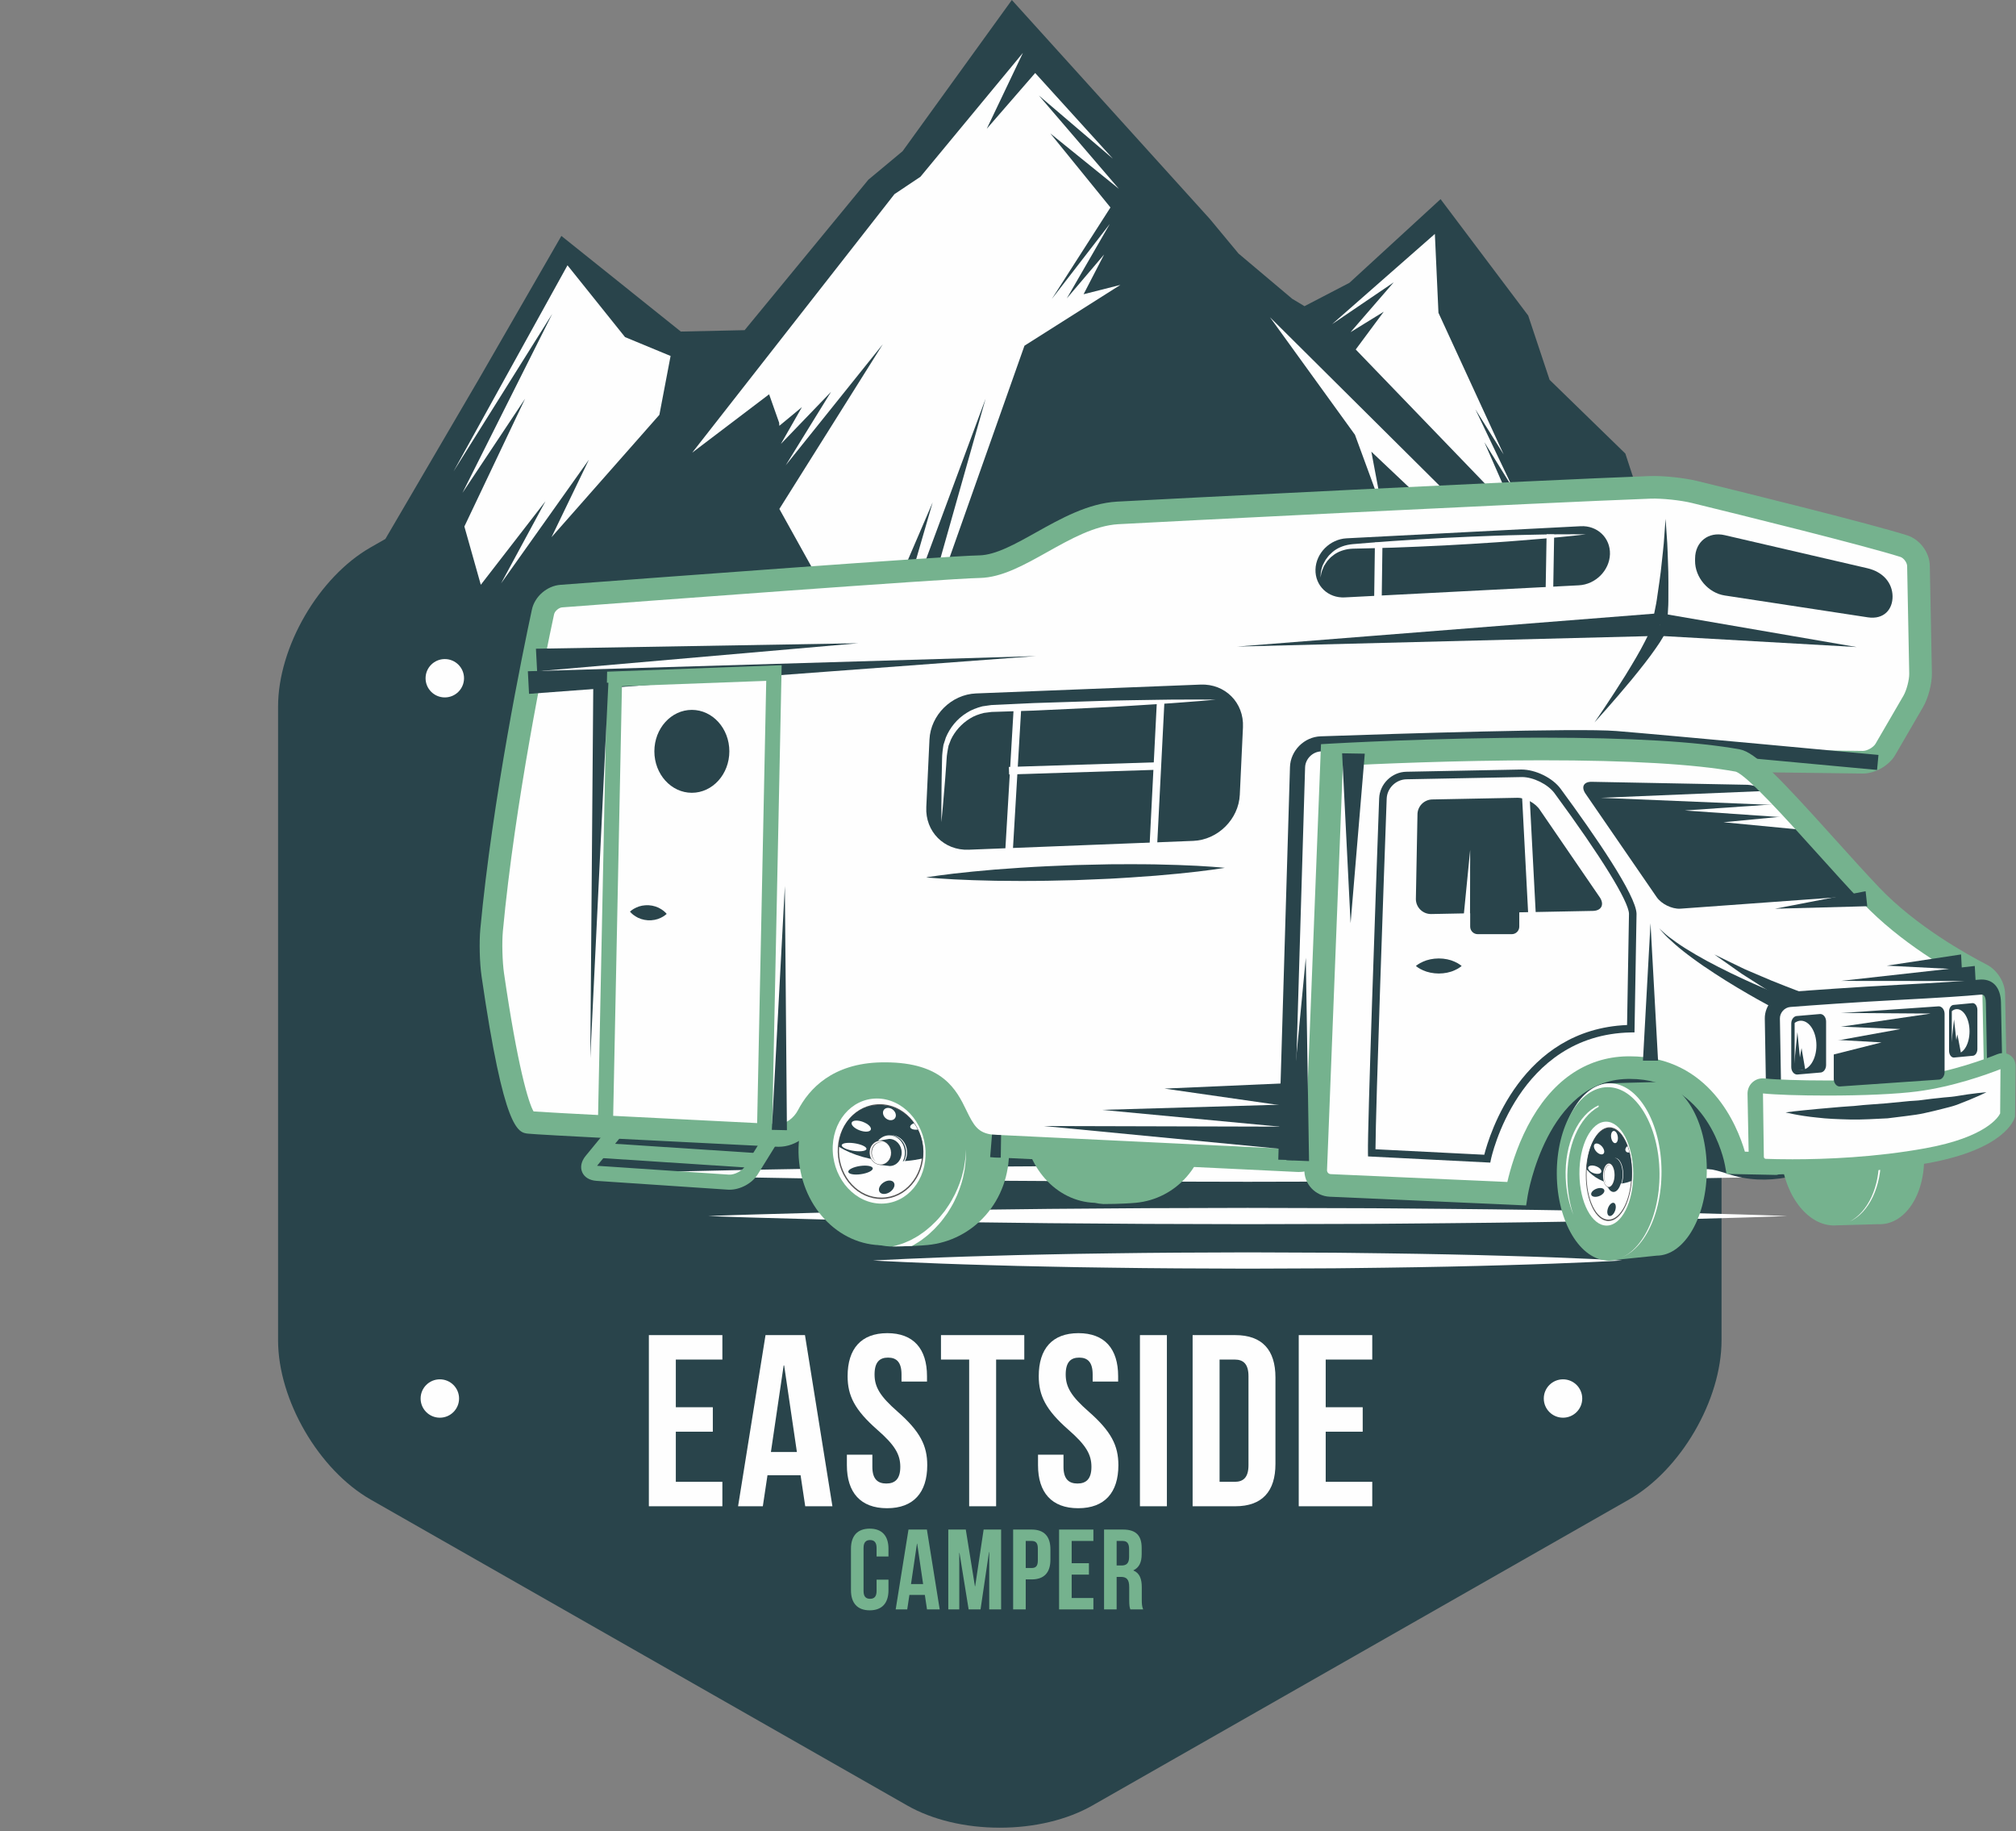 <svg width="435" height="395" viewBox="0 0 435 395" fill="none" xmlns="http://www.w3.org/2000/svg">
<rect x="0" y="0" width="435" height="395" fill="#808080" stroke="none"/>
<g clip-path="url(#clip0_261_2308)">
<path fill-rule="evenodd" clip-rule="evenodd" d="M359.388 124.396L350.71 97.844L334.364 81.937L329.745 68.07L310.838 42.958L291.174 61.006L281.475 66.049L278.843 64.471L267.249 54.701L261.061 47.245L218.331 0L194.75 32.623L187.374 38.762L160.669 71.222L146.902 71.523L121.131 50.891L103.236 81.937L83.153 116.264L80.001 118.062C68.787 124.453 60 139.555 60 152.441V289.113C60 301.998 68.784 317.102 80.001 323.498L195.769 389.484C201.179 392.568 208.27 394.266 215.734 394.267H215.737C223.195 394.267 230.283 392.569 235.694 389.486L351.46 323.498C362.676 317.101 371.463 301.997 371.463 289.113V152.441C371.463 142.807 366.553 131.941 359.388 124.396Z" fill="#29444B"/>
<path fill-rule="evenodd" clip-rule="evenodd" d="M310.96 109.729L336.351 130.337L274.023 68.43L292.363 93.786L298.213 109.714L295.901 97.437L324.452 124.424L310.96 109.729Z" fill="#FEFEFE"/>
<path fill-rule="evenodd" clip-rule="evenodd" d="M300.724 60.908L291.419 71.654L298.579 67.24L292.53 75.392L327.366 111.53L320.283 95.38L326.542 105.477L318.347 88.296L324.449 98.034L310.381 67.478L309.607 50.461L287.43 69.931L300.724 60.908Z" fill="#FEFEFE"/>
<path fill-rule="evenodd" clip-rule="evenodd" d="M134.866 72.719L122.449 57.232L97.859 101.692L119.166 67.692L99.788 106.318L113.297 86.016L100.199 113.576L103.745 126.148L117.699 108.121L108.128 125.83L127.072 99.161L119.002 115.885L142.278 89.483L144.695 76.789L134.866 72.719Z" fill="#FEFEFE"/>
<path fill-rule="evenodd" clip-rule="evenodd" d="M238.243 54.898L230.188 64.376L239.468 48.304L226.948 64.504L239.606 44.754L226.629 28.776L241.421 40.731L224.162 20.605L240.132 34.231L223.366 15.749L212.916 27.781L220.724 11.4L198.6 38.141L193.007 41.874L149.359 97.649L165.955 85.056L168.114 91.173L168.162 91.854L173.039 87.819L168.491 95.77L179.317 84.525L169.531 100.383L190.483 74.263L168.166 109.789L183.739 137.805L190.307 125.006L186.461 142.704L186.472 142.722L201.24 108.377L190.054 146.944L212.663 86.016L195.243 147.586L221.053 74.577L241.748 61.46L233.808 63.471L238.243 54.898Z" fill="#FEFEFE"/>
<path fill-rule="evenodd" clip-rule="evenodd" d="M99.055 301.684C99.055 303.97 97.197 305.822 94.907 305.822C92.615 305.822 90.758 303.97 90.758 301.684C90.758 299.399 92.615 297.547 94.907 297.547C97.197 297.547 99.055 299.399 99.055 301.684Z" fill="#FEFEFE"/>
<path fill-rule="evenodd" clip-rule="evenodd" d="M341.406 301.684C341.406 303.97 339.548 305.822 337.258 305.822C334.967 305.822 333.109 303.97 333.109 301.684C333.109 299.399 334.967 297.547 337.258 297.547C339.548 297.547 341.406 299.399 341.406 301.684Z" fill="#FEFEFE"/>
<path fill-rule="evenodd" clip-rule="evenodd" d="M100.125 146.309C100.125 148.595 98.267 150.447 95.977 150.447C93.686 150.447 91.828 148.595 91.828 146.309C91.828 144.024 93.686 142.172 95.977 142.172C98.267 142.172 100.125 144.024 100.125 146.309Z" fill="#FEFEFE"/>
<path fill-rule="evenodd" clip-rule="evenodd" d="M341.406 146.309C341.406 148.595 339.548 150.447 337.258 150.447C334.967 150.447 333.109 148.595 333.109 146.309C333.109 144.024 334.967 142.172 337.258 142.172C339.548 142.172 341.406 144.024 341.406 146.309Z" fill="#FEFEFE"/>
<path fill-rule="evenodd" clip-rule="evenodd" d="M128.328 253.173C128.328 253.173 129.428 253.14 131.492 253.078C133.556 253.022 136.583 252.939 140.435 252.833C148.139 252.682 159.145 252.367 172.352 252.169C178.955 252.075 186.11 251.973 193.676 251.865C201.243 251.79 209.222 251.71 217.477 251.629C225.73 251.58 234.26 251.529 242.927 251.477C251.594 251.457 260.399 251.437 269.205 251.416C278.009 251.436 286.814 251.456 295.481 251.476C304.148 251.526 312.677 251.577 320.932 251.625C337.442 251.748 352.849 251.936 366.056 252.164C379.263 252.36 390.27 252.681 397.973 252.831C401.826 252.937 404.853 253.021 406.916 253.077C408.979 253.14 410.08 253.173 410.08 253.173C410.08 253.173 408.979 253.206 406.916 253.269C404.853 253.325 401.826 253.409 397.973 253.515C390.27 253.665 379.263 253.986 366.056 254.182C352.849 254.41 337.442 254.598 320.932 254.721C312.677 254.769 304.148 254.82 295.481 254.87C286.814 254.89 278.009 254.91 269.205 254.93C260.399 254.909 251.594 254.889 242.927 254.869C234.26 254.817 225.73 254.766 217.477 254.717C209.222 254.636 201.243 254.556 193.676 254.481C186.11 254.373 178.955 254.271 172.352 254.178C159.145 253.981 148.139 253.664 140.435 253.514C136.583 253.407 133.556 253.324 131.492 253.268C129.428 253.206 128.328 253.173 128.328 253.173Z" fill="#FEFEFE"/>
<path fill-rule="evenodd" clip-rule="evenodd" d="M152.805 262.321C152.805 262.321 153.714 262.289 155.42 262.226C157.125 262.173 159.626 262.055 162.809 261.982C169.175 261.83 178.268 261.515 189.18 261.317C194.637 261.223 200.548 261.121 206.801 261.013C213.052 260.938 219.646 260.86 226.465 260.778C233.286 260.729 240.335 260.677 247.497 260.625C254.658 260.605 261.933 260.586 269.207 260.564C276.484 260.584 283.758 260.604 290.92 260.624C298.083 260.624 305.131 260.729 311.95 260.773C325.592 260.896 338.323 261.085 349.236 261.312C360.149 261.508 369.242 261.829 375.608 261.979C378.791 262.054 381.292 262.171 382.997 262.226C384.702 262.289 385.612 262.321 385.612 262.321C385.612 262.321 384.702 262.354 382.997 262.418C381.292 262.471 378.791 262.589 375.608 262.664C369.242 262.815 360.149 263.135 349.236 263.331C338.323 263.558 325.592 263.747 311.95 263.87C305.131 263.914 298.083 264.019 290.92 264.019C283.758 264.039 276.484 264.058 269.207 264.078C261.933 264.058 254.658 264.037 247.497 264.017C240.335 263.966 233.286 263.914 226.465 263.865C219.646 263.784 213.052 263.705 206.801 263.629C200.548 263.522 194.637 263.42 189.18 263.326C178.268 263.129 169.175 262.813 162.809 262.663C159.626 262.587 157.125 262.47 155.42 262.416C153.714 262.354 152.805 262.321 152.805 262.321Z" fill="#FEFEFE"/>
<path fill-rule="evenodd" clip-rule="evenodd" d="M188.383 271.915C188.383 271.915 198.485 271.328 213.639 270.911C217.428 270.801 221.532 270.682 225.872 270.607C230.214 270.523 234.792 270.413 239.526 270.372C244.263 270.326 249.156 270.226 254.128 270.219C259.101 270.199 264.152 270.179 269.203 270.158C274.254 270.178 279.305 270.198 284.278 270.218C289.251 270.218 294.143 270.322 298.88 270.367C308.351 270.49 317.19 270.679 324.766 270.906C339.921 271.323 350.023 271.916 350.023 271.916C350.023 271.916 339.921 272.507 324.766 272.924C317.19 273.152 308.351 273.34 298.88 273.464C294.143 273.508 289.251 273.612 284.278 273.612C279.305 273.632 274.254 273.652 269.203 273.672C264.152 273.652 259.101 273.631 254.128 273.611C249.156 273.604 244.263 273.506 239.526 273.459C234.792 273.418 230.214 273.309 225.872 273.223C221.532 273.148 217.428 273.03 213.639 272.92C198.485 272.504 188.383 271.915 188.383 271.915Z" fill="#FEFEFE"/>
<path fill-rule="evenodd" clip-rule="evenodd" d="M329.282 260.027C331.219 260.129 354.849 247.105 372.646 253.173C390.443 259.242 406.958 241.964 406.958 241.964C406.958 241.964 347.656 222.193 346.266 222.498C344.876 222.805 323.188 249.807 323.188 249.807C323.188 249.807 326.304 259.873 329.282 260.027Z" fill="#29444B"/>
<path fill-rule="evenodd" clip-rule="evenodd" d="M368.283 252.069C368.353 262.409 363.518 270.824 357.481 270.864C357.253 270.864 347.35 271.94 347.125 271.914C341.405 271.352 346.489 262.166 346.42 252.223C346.349 242.407 340.911 234.556 346.518 233.722C346.816 233.681 356.915 233.428 357.217 233.426C363.259 233.385 368.209 241.733 368.283 252.069Z" fill="#75B28E"/>
<path fill-rule="evenodd" clip-rule="evenodd" d="M358.513 252.593C358.586 263.078 353.685 271.612 347.563 271.655C341.44 271.697 336.422 263.232 336.344 252.747C336.275 242.266 341.176 233.732 347.298 233.688C353.418 233.647 358.442 242.112 358.513 252.593Z" fill="#FEFEFE"/>
<path fill-rule="evenodd" clip-rule="evenodd" d="M358.081 253.14C358.155 263.465 353.25 271.871 347.129 271.913C341.008 271.959 335.988 263.621 335.915 253.295C335.842 242.966 340.744 234.563 346.868 234.52C352.989 234.477 358.008 242.815 358.081 253.14Z" fill="#75B28E"/>
<path fill-rule="evenodd" clip-rule="evenodd" d="M352.417 253.132C352.458 259.321 349.896 264.357 346.685 264.382C343.478 264.402 340.839 259.402 340.798 253.211C340.751 247.025 343.319 241.985 346.526 241.963C349.735 241.942 352.372 246.942 352.417 253.132Z" fill="#FEFEFE"/>
<path fill-rule="evenodd" clip-rule="evenodd" d="M352.158 253.179C352.123 258.762 349.858 263.338 347.107 263.393C344.352 263.453 342.15 258.973 342.188 253.389C342.223 247.806 344.485 243.236 347.239 243.176C349.99 243.12 352.192 247.6 352.158 253.179Z" fill="#575757"/>
<path fill-rule="evenodd" clip-rule="evenodd" d="M352.015 253.15C351.982 258.59 349.786 263.043 347.11 263.1C344.442 263.156 342.302 258.791 342.336 253.353C342.373 247.913 344.568 243.459 347.243 243.403C349.912 243.347 352.05 247.709 352.015 253.15Z" fill="#FEFEFE"/>
<path fill-rule="evenodd" clip-rule="evenodd" d="M344.959 238.744C344.943 238.643 344.928 238.54 344.913 238.445C340.535 240.46 337.545 246.676 337.84 254.104C337.954 256.973 338.543 259.679 339.484 262.05C338.76 259.86 338.308 257.436 338.207 254.888C337.911 247.376 340.739 241.046 344.959 238.744Z" fill="#FEFEFE"/>
<path fill-rule="evenodd" clip-rule="evenodd" d="M348.4 255.364C349.668 255.439 350.893 255.219 352.04 254.751C352.099 254.154 352.131 253.531 352.126 252.9C352.118 247.583 349.928 243.301 347.232 243.332C344.66 243.364 342.517 247.273 342.336 252.251C343.909 254.036 346.049 255.22 348.4 255.364Z" fill="#29444B"/>
<path fill-rule="evenodd" clip-rule="evenodd" d="M345.061 258.017C344.289 258.309 343.526 258.195 343.361 257.757C343.193 257.325 343.684 256.729 344.456 256.437C345.229 256.145 345.988 256.258 346.154 256.696C346.324 257.131 345.831 257.724 345.061 258.017Z" fill="#29444B"/>
<path fill-rule="evenodd" clip-rule="evenodd" d="M348.496 261.166C348.22 261.943 347.647 262.447 347.224 262.295C346.803 262.143 346.684 261.395 346.966 260.617C347.242 259.845 347.811 259.334 348.231 259.486C348.656 259.636 348.772 260.388 348.496 261.166Z" fill="#29444B"/>
<path fill-rule="evenodd" clip-rule="evenodd" d="M343.832 253.062C343.055 252.779 342.548 252.218 342.698 251.809C342.851 251.401 343.598 251.296 344.375 251.579C345.153 251.859 345.663 252.417 345.51 252.831C345.36 253.24 344.61 253.343 343.832 253.062Z" fill="#FEFEFE"/>
<path fill-rule="evenodd" clip-rule="evenodd" d="M344.423 248.391C343.909 247.812 343.766 247.102 344.108 246.804C344.449 246.503 345.141 246.726 345.653 247.306C346.167 247.886 346.308 248.6 345.966 248.894C345.627 249.196 344.935 248.97 344.423 248.391Z" fill="#FEFEFE"/>
<path fill-rule="evenodd" clip-rule="evenodd" d="M347.642 245.379C347.537 244.656 347.774 244.023 348.172 243.967C348.567 243.911 348.974 244.45 349.079 245.177C349.184 245.899 348.949 246.534 348.548 246.59C348.155 246.652 347.748 246.107 347.642 245.379Z" fill="#FEFEFE"/>
<path fill-rule="evenodd" clip-rule="evenodd" d="M351.597 248.598C351.473 248.12 351.33 247.664 351.173 247.232C350.746 247.523 350.586 248.024 350.816 248.353C350.971 248.585 351.28 248.667 351.597 248.598Z" fill="#FEFEFE"/>
<path fill-rule="evenodd" clip-rule="evenodd" d="M350.246 253.366C350.256 251.375 349.479 249.786 348.502 249.805C348.476 249.805 348.446 249.812 348.422 249.818C349.381 249.84 350.138 251.412 350.127 253.372C350.114 255.3 349.354 256.889 348.414 256.995C348.429 256.993 348.44 256.999 348.456 257.002C349.43 256.979 350.233 255.351 350.246 253.366Z" fill="#FEFEFE"/>
<path fill-rule="evenodd" clip-rule="evenodd" d="M349.996 253.433C349.982 255.449 349.169 257.104 348.179 257.124C347.184 257.145 346.397 255.527 346.406 253.507C346.417 251.49 347.235 249.841 348.223 249.819C349.218 249.8 350.009 251.417 349.996 253.433Z" fill="#29444B"/>
<path fill-rule="evenodd" clip-rule="evenodd" d="M349.622 253.444C349.614 255.04 348.968 256.348 348.185 256.367C348.15 256.368 346.943 256.09 346.911 256.088C346.911 256.088 346.769 255.034 346.782 253.501C346.79 251.966 347.015 250.959 347.015 250.959C347.044 250.955 348.193 250.58 348.223 250.58C349.005 250.567 349.635 251.846 349.622 253.444Z" fill="#29444B"/>
<path fill-rule="evenodd" clip-rule="evenodd" d="M348.415 253.494C348.41 254.931 347.831 256.105 347.126 256.12C346.421 256.134 345.857 254.985 345.867 253.551C345.88 252.118 346.457 250.944 347.16 250.93C347.861 250.916 348.429 252.067 348.415 253.494Z" fill="#575757"/>
<path fill-rule="evenodd" clip-rule="evenodd" d="M348.373 253.495C348.365 254.888 347.802 256.032 347.121 256.043C346.438 256.057 345.89 254.938 345.899 253.549C345.908 252.158 346.472 251.016 347.153 251.002C347.835 250.987 348.381 252.105 348.373 253.495Z" fill="#FEFEFE"/>
<path fill-rule="evenodd" clip-rule="evenodd" d="M346.154 253.581C346.164 252.321 346.67 251.288 347.294 251.277C347.348 251.277 347.402 251.285 347.458 251.299C347.376 251.264 347.296 251.246 347.21 251.246C346.602 251.261 346.102 252.275 346.094 253.515C346.087 254.311 346.288 255.004 346.591 255.394C346.322 254.983 346.151 254.328 346.154 253.581Z" fill="#575757"/>
<path fill-rule="evenodd" clip-rule="evenodd" d="M415.164 249.278C414.911 240.789 410.03 233.653 404.263 233.339C403.972 233.325 394.326 232.949 394.044 232.965C392.977 233.04 392.339 233.365 391.997 233.907C387.355 235.232 384.043 241.136 384.26 248.417C384.516 256.895 389.461 264.026 395.31 264.344C395.316 264.349 395.339 264.344 395.367 264.349C395.688 264.363 395.997 264.356 396.307 264.33C398.784 264.27 405.005 264.068 405.186 264.079C410.95 264.393 415.422 257.766 415.164 249.278Z" fill="#75B28E"/>
<path fill-rule="evenodd" clip-rule="evenodd" d="M405.842 249.145C405.582 240.536 400.636 233.3 394.789 232.984C391.759 232.816 389.079 234.543 387.242 237.443C389.059 234.946 391.574 233.487 394.392 233.64C400.235 233.957 405.183 241.089 405.437 249.569C405.63 256.047 403.028 261.439 399.179 263.477C403.254 261.584 406.049 255.955 405.842 249.145Z" fill="#FEFEFE"/>
<path fill-rule="evenodd" clip-rule="evenodd" d="M244.377 224.1C244.214 224.103 244.059 224.129 243.9 224.134C243.576 224.121 243.253 224.092 242.925 224.1C241.839 224.121 240.781 224.268 239.76 224.524C238.63 224.257 237.455 224.113 236.252 224.134C227.577 224.303 220.694 232.357 220.887 242.124C221.071 251.619 227.879 259.214 236.232 259.473C236.81 259.599 237.413 259.695 238.068 259.731C238.209 259.738 242.168 259.731 245.065 259.465C253.707 258.67 260.623 251.245 260.433 241.482C260.243 231.713 253.056 223.93 244.377 224.1Z" fill="#75B28E"/>
<path fill-rule="evenodd" clip-rule="evenodd" d="M208.4 247.959C208.619 259.177 200.714 268.427 190.745 268.619C180.776 268.812 172.522 259.874 172.301 248.658C172.085 237.437 179.99 228.187 189.957 227.995C199.924 227.802 208.182 236.739 208.4 247.959Z" fill="#75B28E"/>
<path fill-rule="evenodd" clip-rule="evenodd" d="M199.286 227.954C199.099 227.959 198.92 227.986 198.735 227.995C198.365 227.979 197.996 227.946 197.619 227.954C187.651 228.149 179.747 237.397 179.965 248.617C180.176 259.393 182.603 268.386 192.037 268.884C192.198 268.89 196.747 268.884 200.075 268.579C210.002 267.664 217.947 259.137 217.726 247.92C217.512 236.701 209.252 227.761 199.286 227.954Z" fill="#75B28E"/>
<path fill-rule="evenodd" clip-rule="evenodd" d="M208.159 250.873C208.063 251.466 207.986 252.138 207.776 252.853C207.458 254.297 206.862 255.929 206.068 257.586C205.646 258.403 205.195 259.244 204.663 260.043L203.842 261.244L202.919 262.38C202.306 263.135 201.602 263.817 200.904 264.469C200.192 265.105 199.466 265.702 198.704 266.199C197.985 266.749 197.183 267.115 196.469 267.528C195.706 267.835 195.021 268.219 194.324 268.39C193.643 268.611 193.023 268.806 192.446 268.881C192.439 268.881 192.438 268.883 192.43 268.883C193.168 268.881 194.875 268.863 196.75 268.785C196.852 268.734 196.949 268.68 197.054 268.632C197.795 268.154 198.624 267.718 199.359 267.099C200.134 266.534 200.861 265.869 201.572 265.167C202.268 264.451 202.957 263.703 203.556 262.887L204.446 261.666C204.71 261.241 204.969 260.813 205.228 260.39C205.735 259.541 206.153 258.658 206.536 257.8C207.257 256.063 207.779 254.384 208.025 252.906C208.198 252.178 208.242 251.489 208.309 250.887C208.387 250.282 208.412 249.755 208.397 249.32C208.4 248.455 208.405 247.957 208.405 247.957C208.405 247.957 208.376 248.453 208.329 249.32C208.32 249.755 208.27 250.28 208.159 250.873Z" fill="#FEFEFE"/>
<path fill-rule="evenodd" clip-rule="evenodd" d="M121.105 128.591C119.309 128.727 117.536 130.258 117.16 132.012C115.046 141.86 108.673 172.864 106.076 200.603C105.827 203.285 105.945 207.627 106.331 210.295C107.77 220.176 111.25 241.812 114.219 242.125C116.386 242.35 139.362 243.529 167.787 244.935C170.485 245.072 173.111 243 174.353 240.608C176.547 236.391 181.032 231.79 190.181 231.611C210.28 231.225 202.781 245.913 213.933 247.191C214.482 247.22 264.065 249.607 280.018 250.374C282.712 250.503 285.028 248.428 285.184 245.739L289.662 169.172C289.818 166.482 292.135 164.277 294.834 164.253L345.627 163.705L401.919 164.427C403.717 164.451 405.906 163.21 406.809 161.656L412.832 151.297C413.737 149.743 414.443 147.03 414.406 145.235L413.957 122.055C413.92 120.26 412.502 118.354 410.787 117.81C402.838 115.296 376.537 108.797 365.678 106.14C363.057 105.497 358.741 105.036 356.039 105.129C332.303 106.014 249.173 110.179 241.164 110.645C230.22 111.278 219.989 122.073 211.349 122.24C203.726 122.387 136.733 127.413 121.105 128.591Z" fill="#FEFEFE"/>
<path fill-rule="evenodd" clip-rule="evenodd" d="M190.952 229.164C203.504 229.164 206.414 235.174 208.54 239.561C210.118 242.82 211.021 244.402 214.211 244.769C214.313 244.769 225.554 245.31 239.013 245.96L280.254 247.941C281.572 247.941 282.668 246.912 282.743 245.598L287.222 169.029C287.451 165.089 290.856 161.854 294.81 161.812L345.601 161.268L401.95 161.99C402.885 161.99 404.239 161.219 404.696 160.431L410.717 150.074C411.396 148.909 411.988 146.626 411.962 145.282L411.51 122.101C411.497 121.353 410.758 120.36 410.048 120.134C402.167 117.643 375.986 111.173 365.095 108.508C362.681 107.914 358.649 107.48 356.13 107.569C332.013 108.466 248.376 112.668 241.304 113.077C236.175 113.376 230.995 116.278 225.981 119.084C220.928 121.913 216.153 124.588 211.397 124.677C203.789 124.825 135.001 129.989 121.287 131.023C120.575 131.077 119.697 131.833 119.552 132.523C117.618 141.523 111.11 173.04 108.511 200.83C108.281 203.289 108.393 207.462 108.753 209.946C111.663 229.963 114.028 237.89 115.129 239.754C119.104 240.04 137.633 241.004 167.91 242.5H167.915C169.511 242.5 171.29 241.205 172.182 239.485C174.571 234.895 179.622 229.378 190.133 229.172L190.952 229.164ZM280.254 252.819C280.138 252.819 280.018 252.817 279.897 252.811L238.779 250.831C225.317 250.182 214.073 249.64 213.814 249.627C207.645 248.925 205.701 244.912 204.14 241.684C202.151 237.584 200.436 234.042 190.952 234.042L190.227 234.049C183.72 234.177 179.11 236.761 176.525 241.732C175.065 244.544 171.871 247.38 168.034 247.38C167.915 247.38 167.788 247.379 167.668 247.373C144.557 246.228 116.477 244.812 113.965 244.551C111.766 244.319 108.763 244.001 103.914 210.644C103.492 207.754 103.375 203.246 103.644 200.377C106.271 172.322 112.822 140.565 114.769 131.501C115.377 128.673 118.022 126.378 120.918 126.159C140.214 124.704 203.756 119.948 211.3 119.804C214.831 119.734 219.086 117.352 223.591 114.83C228.828 111.899 234.766 108.571 241.021 108.21C248.099 107.799 331.808 103.591 355.952 102.696C358.884 102.592 363.418 103.073 366.263 103.77C377.197 106.447 403.503 112.95 411.526 115.486C414.246 116.348 416.344 119.152 416.401 122.005L416.851 145.187C416.895 147.43 416.076 150.583 414.947 152.523L408.929 162.881C407.604 165.154 404.611 166.867 401.965 166.867L345.596 166.144L294.862 166.69C293.447 166.705 292.184 167.906 292.102 169.313L287.624 245.882C287.399 249.773 284.162 252.819 280.254 252.819Z" fill="#75B28E"/>
<path fill-rule="evenodd" clip-rule="evenodd" d="M215.604 249.73C214.95 249.73 214.311 249.693 213.648 249.614L214.05 244.756L216.01 244.852L215.94 249.726L215.604 249.73Z" fill="#29444B"/>
<path fill-rule="evenodd" clip-rule="evenodd" d="M223.538 141.531L114.153 149.672L113.898 144.8L223.538 141.531Z" fill="#29444B"/>
<path fill-rule="evenodd" clip-rule="evenodd" d="M185.185 138.76L115.897 144.811L115.641 139.941L185.185 138.76Z" fill="#29444B"/>
<path fill-rule="evenodd" clip-rule="evenodd" d="M358.243 137.162L266.914 139.478L357.987 132.291L358.243 137.162Z" fill="#29444B"/>
<path fill-rule="evenodd" clip-rule="evenodd" d="M400.614 139.583L357.836 137.151L358.393 132.307L400.614 139.583Z" fill="#29444B"/>
<path fill-rule="evenodd" clip-rule="evenodd" d="M132.292 241.494L163.366 242.62L165.333 146.874L134.199 148.029L132.292 241.494ZM166.555 245.987L128.969 244.627L131.001 144.892L168.663 143.498L166.555 245.987Z" fill="#75B28E"/>
<path fill-rule="evenodd" clip-rule="evenodd" d="M356.5 134.507C356.5 134.507 356.78 133.104 357.201 130.996C357.441 129.94 357.583 128.732 357.777 127.424C357.955 126.116 358.188 124.726 358.351 123.306C358.64 120.472 359.01 117.63 359.125 115.489C359.28 113.349 359.387 111.918 359.387 111.918C359.387 111.918 359.484 113.349 359.635 115.491C359.825 117.645 359.864 120.51 359.976 123.389C360.019 124.829 359.986 126.284 359.994 127.649C359.989 129.013 360.011 130.308 359.924 131.369C359.808 133.519 359.73 134.951 359.73 134.951L356.5 134.507Z" fill="#29444B"/>
<path fill-rule="evenodd" clip-rule="evenodd" d="M344.055 155.842C344.055 155.842 347.521 150.826 350.726 145.676C352.314 143.097 353.865 140.495 354.862 138.508C355.397 137.519 355.767 136.695 355.996 136.119C356.239 135.549 356.382 135.223 356.382 135.223L359.354 136.557C359.354 136.557 359.146 136.901 358.787 137.513C358.43 138.134 357.906 138.98 357.221 139.922C355.895 141.858 353.989 144.256 352.052 146.625C348.152 151.338 344.055 155.842 344.055 155.842Z" fill="#29444B"/>
<path fill-rule="evenodd" clip-rule="evenodd" d="M279.08 250.26L275.82 250.163L278.343 165.463C278.449 161.935 281.412 158.961 284.951 158.838C301.366 158.272 340.443 157.022 348.753 157.693C358.839 158.503 404.863 162.808 405.325 162.852L405.021 166.089C404.556 166.044 358.554 161.745 348.488 160.934C340.13 160.263 297.826 161.647 285.064 162.089C283.21 162.153 281.658 163.712 281.604 165.56L279.08 250.26Z" fill="#29444B"/>
<path fill-rule="evenodd" clip-rule="evenodd" d="M287.022 255.718L327.231 257.503C327.231 257.503 331.455 230.69 351.126 230.309C370.793 229.93 374.59 250.835 374.59 250.835L383.076 251.009L430.697 239.935L430.198 214.394C430.17 212.809 428.974 210.977 427.561 210.25C422.649 207.727 411.743 201.58 403.666 193.083C392.929 181.786 379.014 164.791 374.969 164.054C348.729 159.288 287.394 162.841 287.394 162.841L283.893 252.322C283.82 254.115 285.223 255.638 287.022 255.718Z" fill="#FEFEFE"/>
<path fill-rule="evenodd" clip-rule="evenodd" d="M342.115 171.214L357.456 193.514C358.468 194.996 360.748 196.12 362.549 196.021L398.836 193.391C400.635 193.294 401.116 192.135 399.914 190.8L382.509 171.829C381.306 170.494 378.869 169.358 377.072 169.291L343.533 168.651C341.736 168.582 341.102 169.732 342.115 171.214Z" fill="#29444B"/>
<path fill-rule="evenodd" clip-rule="evenodd" d="M345.422 172.101L384.551 170.475V173.726L345.422 172.101Z" fill="#FEFEFE"/>
<path fill-rule="evenodd" clip-rule="evenodd" d="M363.531 174.837L387.012 173.213V176.464L363.531 174.837Z" fill="#FEFEFE"/>
<path fill-rule="evenodd" clip-rule="evenodd" d="M371.891 177.372L388.792 175.746V178.999L371.891 177.372Z" fill="#FEFEFE"/>
<path fill-rule="evenodd" clip-rule="evenodd" d="M289.749 165.159L286.338 252.418C286.32 252.873 286.674 253.26 287.132 253.281L325.244 254.974C325.852 252.342 327.162 247.663 329.631 242.922C334.668 233.247 342.086 228.043 351.079 227.87L351.654 227.865C368.929 227.865 374.902 242.948 376.5 248.434L382.821 248.565L428.214 238.009L427.755 214.439C427.744 213.766 427.08 212.745 426.442 212.418C420.768 209.503 410.036 203.332 401.891 194.76C398.752 191.452 395.324 187.648 392.008 183.965C385.609 176.859 376.844 167.124 374.493 166.449C365.589 164.829 351.493 164.009 332.628 164.009C313.937 164.009 295.896 164.842 289.749 165.159ZM329.3 260.035L286.911 258.152C283.777 258.014 281.326 255.356 281.45 252.225L285.037 160.535L287.253 160.405C287.474 160.393 309.558 159.127 332.628 159.127C351.788 159.127 366.179 159.98 375.405 161.654C378.748 162.264 384.141 167.927 395.643 180.705C398.938 184.365 402.346 188.147 405.439 191.406C413.379 199.755 424.337 205.847 428.682 208.082C430.93 209.237 432.597 211.873 432.643 214.346L433.18 241.862L383.334 253.453L372.543 253.233L372.186 251.27C372.046 250.516 368.55 232.742 351.654 232.742L351.17 232.746C333.802 233.083 329.682 257.636 329.641 257.882L329.3 260.035Z" fill="#75B28E"/>
<path fill-rule="evenodd" clip-rule="evenodd" d="M296.794 247.917L320.266 249.099C321.357 244.828 328.242 222.065 351.079 221.115L351.493 197.129C351.443 194.459 345.434 184.721 335.427 171.115C334.013 169.19 330.856 167.625 328.397 167.625L303.479 168.105C301.207 168.147 299.293 170.024 299.211 172.289C298.636 188.208 296.821 239.315 296.794 247.917ZM321.562 250.795L295.184 249.461L295.169 248.704C295.059 243.164 296.821 193.38 297.585 172.231C297.696 169.119 300.324 166.538 303.447 166.479L328.259 165.998H328.262C331.365 165.998 335.026 167.823 336.739 170.152C344.17 180.254 353.048 193.136 353.122 197.129L352.682 222.702L351.893 222.716C327.445 223.189 321.756 249.839 321.702 250.108L321.562 250.795Z" fill="#29444B"/>
<path fill-rule="evenodd" clip-rule="evenodd" d="M309.05 172.455L327.37 172.1C329.168 172.066 331.392 173.276 332.334 174.807L345.256 193.666C346.202 195.197 345.504 196.463 343.706 196.498L308.831 197.173C307.032 197.208 305.542 195.782 305.508 193.985L305.853 175.769C305.82 173.974 307.253 172.491 309.05 172.455Z" fill="#29444B"/>
<path fill-rule="evenodd" clip-rule="evenodd" d="M257.471 181.393L209.012 183.298C203.714 183.509 199.621 179.396 199.87 174.114L200.555 159.532C200.803 154.248 205.301 149.798 210.596 149.587L259.057 147.678C264.352 147.468 268.446 151.581 268.199 156.867L267.516 171.45C267.267 176.732 262.768 181.185 257.471 181.393Z" fill="#29444B"/>
<path fill-rule="evenodd" clip-rule="evenodd" d="M203.125 177.366V173.994C203.159 171.85 203.143 168.781 203.242 165.107C203.291 164.168 203.234 163.277 203.369 162.195C203.438 161.702 203.476 161.205 203.572 160.695C203.741 160.165 203.917 159.632 204.093 159.086C204.952 157.023 206.458 155.096 208.55 153.797C209.577 153.124 210.761 152.684 211.988 152.364C212.617 152.274 213.25 152.183 213.887 152.093C214.483 152.067 215.084 152.038 215.688 152.01C218.103 151.897 220.558 151.781 223.012 151.666C227.921 151.508 232.829 151.354 237.434 151.206C242.037 151.051 246.336 151.034 250.022 150.958C253.708 150.886 256.779 150.924 258.93 150.904C261.081 150.922 262.311 150.929 262.311 150.929C262.311 150.929 261.085 151.036 258.942 151.222C256.798 151.372 253.737 151.654 250.058 151.872C246.379 152.082 242.089 152.406 237.488 152.613C232.89 152.829 227.982 153.059 223.075 153.288C220.621 153.367 218.165 153.444 215.747 153.523C215.145 153.544 214.541 153.561 213.943 153.58C213.391 153.652 212.845 153.722 212.299 153.792C211.235 154.056 210.198 154.416 209.288 154.997C207.463 156.12 206.028 157.756 205.187 159.535C205.013 159.985 204.84 160.43 204.67 160.866C204.557 161.351 204.49 161.862 204.402 162.346C204.24 163.221 204.24 164.259 204.157 165.149C203.91 168.819 203.607 171.87 203.441 174.009C203.239 176.144 203.125 177.366 203.125 177.366Z" fill="#FEFEFE"/>
<path fill-rule="evenodd" clip-rule="evenodd" d="M340.679 126.261L290.165 128.87C286.567 129.057 283.74 126.353 283.847 122.832C283.957 119.314 286.96 116.311 290.557 116.124L341.072 113.513C344.669 113.329 347.495 116.032 347.387 119.55C347.278 123.069 344.273 126.071 340.679 126.261Z" fill="#29444B"/>
<path fill-rule="evenodd" clip-rule="evenodd" d="M284.922 124.594C284.922 124.594 284.939 124.354 284.968 123.91C284.957 123.459 285.109 122.823 285.38 121.998C285.579 121.626 285.769 121.184 286.042 120.748C286.373 120.355 286.647 119.84 287.123 119.465C287.955 118.585 289.214 117.884 290.698 117.563C291.465 117.396 292.205 117.35 292.967 117.293C293.734 117.229 294.532 117.166 295.346 117.098C296.98 116.977 298.703 116.844 300.485 116.71C304.049 116.458 307.854 116.247 311.658 116.035C315.464 115.854 319.268 115.671 322.843 115.555C326.412 115.418 329.748 115.384 332.607 115.309C335.464 115.235 337.852 115.271 339.521 115.25C341.193 115.266 342.143 115.275 342.143 115.275C342.143 115.275 341.197 115.38 339.536 115.566C337.874 115.718 335.506 116.002 332.653 116.222C329.803 116.44 326.48 116.75 322.916 116.982C319.352 117.238 315.546 117.444 311.742 117.656C307.937 117.838 304.128 118.019 300.558 118.136C298.772 118.186 297.046 118.234 295.409 118.278C294.589 118.296 293.791 118.314 293.023 118.333C292.248 118.344 291.5 118.353 290.859 118.457C289.556 118.681 288.362 119.181 287.526 119.916C287.045 120.221 286.757 120.669 286.405 121.007C286.112 121.394 285.895 121.787 285.67 122.129C285.359 122.864 285.095 123.468 285.056 123.921C284.968 124.36 284.922 124.594 284.922 124.594Z" fill="#FEFEFE"/>
<path fill-rule="evenodd" clip-rule="evenodd" d="M372.153 128.458L403.004 133.166C406.56 133.71 408.418 131.385 408.366 128.593C408.312 125.806 406.407 123.384 402.899 122.572L372.144 115.442C368.639 114.628 365.778 116.875 365.756 120.472L365.75 120.97C365.727 124.562 368.595 127.915 372.153 128.458Z" fill="#29444B"/>
<path fill-rule="evenodd" clip-rule="evenodd" d="M427.518 214.555C427.445 214.555 427.374 214.558 427.296 214.568C424.242 214.862 418.186 215.254 410.248 215.669C400.029 216.203 390.863 216.873 386.305 217.225C385.062 217.322 384.033 218.46 384.057 219.713L384.284 232.984C384.292 233.438 384.297 233.67 386.629 233.767C389.112 233.868 392.98 233.989 397.309 233.989C404.817 233.989 411.073 233.638 415.909 232.946C420.407 232.299 423.947 231.672 426.428 231.084C427.308 230.876 428.773 230.296 428.743 228.726L428.503 216.357C428.47 214.555 427.851 214.555 427.518 214.555ZM397.309 237.239C392.925 237.239 389.01 237.118 386.496 237.015C384.741 236.943 381.095 236.794 381.024 233.041L380.798 219.77C380.739 216.809 383.095 214.212 386.054 213.985C390.622 213.629 399.824 212.959 410.075 212.421C417.968 212.01 423.973 211.622 426.98 211.331C429.973 211.033 431.701 212.961 431.76 216.295L432.003 228.663C432.055 231.395 430.208 233.534 427.178 234.249C424.605 234.86 420.969 235.503 416.372 236.162C411.386 236.878 404.97 237.239 397.309 237.239Z" fill="#29444B"/>
<path fill-rule="evenodd" clip-rule="evenodd" d="M378.696 235.969L378.96 249.606C378.982 250.664 379.853 251.571 380.915 251.61C386.066 251.794 400.83 252.014 415.749 249.302C431.691 246.406 433.205 240.487 433.205 240.487L433.285 230.089C433.298 229.033 432.527 228.532 431.546 228.932C428.675 230.089 421.154 232.842 413.413 233.834C404.461 234.984 386.401 234.858 380.566 234.257C379.511 234.148 378.675 234.911 378.696 235.969Z" fill="#FEFEFE"/>
<path fill-rule="evenodd" clip-rule="evenodd" d="M380.402 235.873L380.592 249.573C380.596 249.773 380.786 249.976 380.978 249.983C382.311 250.033 384.303 250.08 386.771 250.08C393.89 250.08 404.638 249.669 415.464 247.699C428.54 245.326 431.216 240.947 431.578 240.196L431.653 230.635C428.838 231.746 421.386 234.451 413.629 235.446C409.245 236.011 402.163 236.332 394.193 236.332C388.434 236.332 383.148 236.158 380.402 235.873ZM386.771 253.333C384.251 253.333 382.223 253.282 380.859 253.233C378.956 253.164 377.372 251.551 377.333 249.635L377.071 236C377.053 235.081 377.385 234.228 378.006 233.598C378.71 232.883 379.684 232.532 380.735 232.639C383.383 232.913 388.535 233.08 394.193 233.08C402.028 233.08 408.963 232.769 413.21 232.222C421.145 231.202 428.789 228.291 430.94 227.422C432.108 226.956 433.33 227.163 434.108 227.949C434.638 228.487 434.927 229.252 434.919 230.11L434.789 240.887C434.607 241.595 432.537 247.905 416.048 250.903C404.981 252.912 394.022 253.333 386.771 253.333Z" fill="#75B28E"/>
<path fill-rule="evenodd" clip-rule="evenodd" d="M383.429 217.866C383.429 217.866 376.5 214.266 369.989 210.003C368.361 208.945 366.751 207.849 365.286 206.763C363.814 205.691 362.478 204.632 361.384 203.669C360.29 202.712 359.411 201.869 358.858 201.23C358.297 200.594 357.977 200.23 357.977 200.23C357.977 200.23 358.334 200.556 358.957 201.131C359.568 201.703 360.522 202.445 361.698 203.27C362.876 204.102 364.295 205.002 365.855 205.905C367.405 206.814 369.098 207.726 370.808 208.598C374.226 210.348 377.727 211.937 380.371 213.074C383.018 214.22 384.788 214.911 384.788 214.911L383.429 217.866Z" fill="#29444B"/>
<path fill-rule="evenodd" clip-rule="evenodd" d="M386.799 216.786C386.799 216.786 385.711 216.193 384.081 215.207C382.44 214.253 380.288 212.942 378.183 211.566C377.129 210.876 376.049 210.249 375.095 209.552C374.131 208.873 373.233 208.239 372.465 207.696C370.934 206.616 369.914 205.893 369.914 205.893C369.914 205.893 371.039 206.44 372.725 207.26C373.567 207.668 374.552 208.144 375.601 208.655C376.64 209.183 377.814 209.629 378.949 210.132C381.228 211.139 383.531 212.071 385.267 212.733C386.976 213.42 388.171 213.837 388.171 213.837L386.799 216.786Z" fill="#29444B"/>
<path fill-rule="evenodd" clip-rule="evenodd" d="M298.131 129.794L296.5 129.771L296.674 117.031L298.302 117.056L298.131 129.794Z" fill="#FEFEFE"/>
<path fill-rule="evenodd" clip-rule="evenodd" d="M335.139 127.414L333.508 127.386L333.717 115.258L335.348 115.286L335.139 127.414Z" fill="#FEFEFE"/>
<path fill-rule="evenodd" clip-rule="evenodd" d="M131.276 147.282L127.367 228.241L128.019 147.189L131.276 147.282Z" fill="#29444B"/>
<path fill-rule="evenodd" clip-rule="evenodd" d="M394.023 229.744C394.023 230.643 393.458 231.37 392.754 231.37L387.779 231.798C387.075 231.798 386.508 231.07 386.508 230.171V220.794C386.508 219.897 387.075 219.167 387.779 219.167L392.754 218.74C393.458 218.74 394.023 219.468 394.023 220.366V229.744Z" fill="#29444B"/>
<path fill-rule="evenodd" clip-rule="evenodd" d="M419.59 231.268C419.59 232.166 419.022 232.894 418.318 232.894L396.951 234.372C396.248 234.372 395.68 233.645 395.68 232.745V220.186C395.68 219.284 396.248 218.559 396.951 218.559L418.318 217.082C419.022 217.082 419.59 217.808 419.59 218.708V231.268Z" fill="#29444B"/>
<path fill-rule="evenodd" clip-rule="evenodd" d="M388.576 220.186C388.104 220.186 387.662 220.359 387.259 220.64C387.256 220.694 387.234 220.738 387.234 220.793V230.17C387.234 230.243 387.259 230.309 387.266 230.381C387.669 230.661 388.104 230.835 388.576 230.835C390.432 230.835 391.937 228.449 391.937 225.507C391.937 222.57 390.432 220.186 388.576 220.186Z" fill="#FEFEFE"/>
<path fill-rule="evenodd" clip-rule="evenodd" d="M387.016 230.836L387.829 222.656L388.647 230.836H387.016Z" fill="#29444B"/>
<path fill-rule="evenodd" clip-rule="evenodd" d="M387.906 230.836L388.722 226.086L389.537 230.836H387.906Z" fill="#29444B"/>
<path fill-rule="evenodd" clip-rule="evenodd" d="M426.667 226.288C426.667 227.098 426.208 227.752 425.634 227.752L421.589 228.136C421.015 228.136 420.555 227.483 420.555 226.673V218.235C420.555 217.427 421.015 216.772 421.589 216.772L425.634 216.389C426.208 216.389 426.667 217.044 426.667 217.851V226.288Z" fill="#29444B"/>
<path fill-rule="evenodd" clip-rule="evenodd" d="M422.24 217.689C421.855 217.689 421.495 217.848 421.167 218.104C421.165 218.149 421.148 218.186 421.148 218.236V226.674C421.148 226.739 421.167 226.8 421.175 226.864C421.503 227.117 421.855 227.27 422.24 227.27C423.749 227.27 424.973 225.124 424.973 222.48C424.973 219.834 423.749 217.689 422.24 217.689Z" fill="#FEFEFE"/>
<path fill-rule="evenodd" clip-rule="evenodd" d="M420.812 227.271L421.627 219.914L422.443 227.271H420.812Z" fill="#29444B"/>
<path fill-rule="evenodd" clip-rule="evenodd" d="M421.539 227.403L422.352 223.131L423.17 227.403H421.539Z" fill="#29444B"/>
<path fill-rule="evenodd" clip-rule="evenodd" d="M426.283 211.627L397.203 211.598L426.106 208.377L426.283 211.627Z" fill="#29444B"/>
<path fill-rule="evenodd" clip-rule="evenodd" d="M423.315 209.137L407.117 208.311L423.151 205.891L423.315 209.137Z" fill="#29444B"/>
<path fill-rule="evenodd" clip-rule="evenodd" d="M277.57 250.278L281.762 206.588L282.456 250.473L277.57 250.278Z" fill="#29444B"/>
<path fill-rule="evenodd" clip-rule="evenodd" d="M395.273 218.496L416.596 218.644L395.498 221.738L395.273 218.496Z" fill="#FEFEFE"/>
<path fill-rule="evenodd" clip-rule="evenodd" d="M395.273 221.387L410.063 221.988L395.498 224.63L395.273 221.387Z" fill="#FEFEFE"/>
<path fill-rule="evenodd" clip-rule="evenodd" d="M395.227 224.266L405.991 224.865L395.54 227.502L395.227 224.266Z" fill="#FEFEFE"/>
<path fill-rule="evenodd" clip-rule="evenodd" d="M217.742 167.067L217.688 165.444L249.702 164.432L249.753 166.055L217.742 167.067Z" fill="#FEFEFE"/>
<path fill-rule="evenodd" clip-rule="evenodd" d="M218.527 183.821L216.898 183.727L218.734 152.566L220.36 152.661L218.527 183.821Z" fill="#FEFEFE"/>
<path fill-rule="evenodd" clip-rule="evenodd" d="M249.651 182.955L248.023 182.872L249.619 151.357L251.248 151.441L249.651 182.955Z" fill="#FEFEFE"/>
<path fill-rule="evenodd" clip-rule="evenodd" d="M135.93 196.658C135.93 196.661 136.457 196.145 137.223 195.806C137.992 195.419 138.998 195.222 139.989 195.276C140.981 195.338 141.953 195.655 142.671 196.132C143.392 196.562 143.853 197.14 143.853 197.14C143.853 197.14 143.325 197.656 142.559 197.998C141.789 198.384 140.782 198.579 139.793 198.522C138.8 198.459 137.827 198.139 137.109 197.662C136.391 197.233 135.93 196.658 135.93 196.658Z" fill="#29444B"/>
<path fill-rule="evenodd" clip-rule="evenodd" d="M305.508 208.377C305.508 208.381 306.125 207.836 307.049 207.451C307.978 207.018 309.213 206.76 310.448 206.754C311.682 206.754 312.919 207.013 313.846 207.445C314.768 207.833 315.387 208.381 315.387 208.377C315.387 208.377 314.768 208.927 313.846 209.313C312.919 209.749 311.682 210.004 310.448 210.005C309.213 209.999 307.978 209.739 307.049 209.308C306.125 208.923 305.508 208.377 305.508 208.377Z" fill="#29444B"/>
<path fill-rule="evenodd" clip-rule="evenodd" d="M157.374 162.075C157.374 167.014 153.751 171.019 149.284 171.019C144.819 171.019 141.195 167.014 141.195 162.075C141.195 157.137 144.819 153.133 149.284 153.133C153.751 153.133 157.374 157.137 157.374 162.075Z" fill="#29444B"/>
<path fill-rule="evenodd" clip-rule="evenodd" d="M277.176 247.913L225.242 242.904L277.419 243.041L277.176 247.913Z" fill="#29444B"/>
<path fill-rule="evenodd" clip-rule="evenodd" d="M277.22 243.142L237.781 239.419L277.38 238.268L277.22 243.142Z" fill="#29444B"/>
<path fill-rule="evenodd" clip-rule="evenodd" d="M277.173 238.553L251.266 234.83L277.416 233.682L277.173 238.553Z" fill="#29444B"/>
<path fill-rule="evenodd" clip-rule="evenodd" d="M329.747 197.217L328.383 171.122L330.011 171.035L331.378 197.132L329.747 197.217Z" fill="#FEFEFE"/>
<path fill-rule="evenodd" clip-rule="evenodd" d="M166.539 243.73L169.353 191.127L169.799 243.803L166.539 243.73Z" fill="#29444B"/>
<path fill-rule="evenodd" clip-rule="evenodd" d="M157.426 256.642C157.301 256.642 157.173 256.641 157.05 256.632L128.709 254.734C127.22 254.634 126.099 253.955 125.625 252.868C125.154 251.78 125.423 250.498 126.368 249.348L133.267 240.939L135.789 242.999L128.891 251.409C128.87 251.435 128.85 251.457 128.831 251.481C128.86 251.484 128.892 251.488 128.925 251.49L157.267 253.387C158.467 253.466 160.111 252.618 160.737 251.607L165.617 243.734L168.388 245.443L163.511 253.315C162.303 255.261 159.749 256.642 157.426 256.642Z" fill="#75B28E"/>
<path fill-rule="evenodd" clip-rule="evenodd" d="M163.306 252.005L129.344 249.782L129.556 246.535L163.519 248.759L163.306 252.005Z" fill="#75B28E"/>
<path fill-rule="evenodd" clip-rule="evenodd" d="M199.852 189.264C199.852 189.264 203.862 188.593 209.89 188.015C212.903 187.709 216.423 187.422 220.193 187.186C222.078 187.084 224.027 186.93 226.008 186.858C227.989 186.777 230.002 186.695 232.015 186.609C234.029 186.564 236.044 186.521 238.025 186.475C240.006 186.411 241.962 186.446 243.849 186.426C247.628 186.418 251.159 186.482 254.185 186.595C260.238 186.786 264.28 187.207 264.28 187.207C264.28 187.207 260.274 187.883 254.243 188.461C251.233 188.767 247.714 189.054 243.941 189.289C242.056 189.391 240.109 189.55 238.125 189.613C236.145 189.694 234.132 189.776 232.118 189.86C230.105 189.906 228.092 189.949 226.11 189.994C224.126 190.051 222.173 190.023 220.285 190.041C216.506 190.046 212.976 189.985 209.95 189.871C203.898 189.679 199.852 189.264 199.852 189.264Z" fill="#29444B"/>
<path fill-rule="evenodd" clip-rule="evenodd" d="M199.702 248.261C199.993 254.522 195.746 259.619 190.223 259.642C184.695 259.666 179.976 254.609 179.686 248.349C179.398 242.089 183.64 236.991 189.17 236.969C194.696 236.944 199.41 242 199.702 248.261Z" fill="#FEFEFE"/>
<path fill-rule="evenodd" clip-rule="evenodd" d="M199.255 248.314C199.403 253.96 195.377 258.586 190.271 258.646C185.163 258.707 180.905 254.176 180.762 248.528C180.617 242.88 184.641 238.251 189.753 238.194C194.857 238.135 199.115 242.667 199.255 248.314Z" fill="#575757"/>
<path fill-rule="evenodd" clip-rule="evenodd" d="M198.988 248.278C199.122 253.781 195.221 258.29 190.261 258.344C185.304 258.405 181.168 253.991 181.035 248.489C180.892 242.985 184.801 238.48 189.759 238.42C194.714 238.362 198.847 242.775 198.988 248.278Z" fill="#FEFEFE"/>
<path fill-rule="evenodd" clip-rule="evenodd" d="M192.367 250.521C194.717 250.598 196.986 250.372 199.099 249.902C199.178 249.296 199.216 248.669 199.186 248.029C198.972 242.652 194.741 238.315 189.741 238.352C184.972 238.385 181.139 242.339 180.992 247.376C183.979 249.182 187.993 250.379 192.367 250.521Z" fill="#29444B"/>
<path fill-rule="evenodd" clip-rule="evenodd" d="M186.27 253.206C184.849 253.506 183.433 253.389 183.108 252.947C182.778 252.504 183.669 251.909 185.091 251.608C186.511 251.313 187.925 251.429 188.257 251.872C188.58 252.311 187.695 252.908 186.27 253.206Z" fill="#29444B"/>
<path fill-rule="evenodd" clip-rule="evenodd" d="M192.757 256.389C192.274 257.176 191.237 257.687 190.446 257.533C189.656 257.382 189.413 256.621 189.897 255.836C190.385 255.051 191.42 254.537 192.21 254.689C193.003 254.843 193.248 255.604 192.757 256.389Z" fill="#29444B"/>
<path fill-rule="evenodd" clip-rule="evenodd" d="M183.814 248.195C182.362 247.909 181.398 247.341 181.66 246.925C181.921 246.513 183.311 246.406 184.766 246.692C186.214 246.978 187.18 247.543 186.918 247.958C186.657 248.375 185.262 248.481 183.814 248.195Z" fill="#FEFEFE"/>
<path fill-rule="evenodd" clip-rule="evenodd" d="M184.716 243.47C183.745 242.884 183.457 242.164 184.078 241.863C184.694 241.559 185.983 241.787 186.953 242.373C187.931 242.955 188.219 243.675 187.6 243.98C186.979 244.286 185.687 244.054 184.716 243.47Z" fill="#FEFEFE"/>
<path fill-rule="evenodd" clip-rule="evenodd" d="M190.583 240.425C190.361 239.691 190.776 239.052 191.507 238.995C192.244 238.935 193.014 239.479 193.242 240.215C193.466 240.946 193.047 241.586 192.315 241.644C191.58 241.706 190.803 241.158 190.583 240.425Z" fill="#FEFEFE"/>
<path fill-rule="evenodd" clip-rule="evenodd" d="M198.059 243.675C197.81 243.19 197.527 242.731 197.213 242.297C196.444 242.59 196.161 243.097 196.594 243.429C196.896 243.665 197.473 243.747 198.059 243.675Z" fill="#FEFEFE"/>
<path fill-rule="evenodd" clip-rule="evenodd" d="M195.722 248.499C195.673 246.491 194.167 244.878 192.355 244.901C192.301 244.901 192.254 244.906 192.203 244.909C193.979 244.932 195.451 246.524 195.499 248.506C195.548 250.46 194.201 252.067 192.463 252.175C192.489 252.175 192.512 252.176 192.536 252.176C194.351 252.154 195.775 250.509 195.722 248.499Z" fill="#FEFEFE"/>
<path fill-rule="evenodd" clip-rule="evenodd" d="M195.257 248.57C195.31 250.61 193.862 252.282 192.021 252.304C190.185 252.323 188.652 250.688 188.603 248.647C188.549 246.606 189.997 244.935 191.839 244.914C193.674 244.893 195.205 246.528 195.257 248.57Z" fill="#FEFEFE"/>
<path fill-rule="evenodd" clip-rule="evenodd" d="M194.559 248.575C194.6 250.194 193.453 251.516 191.996 251.533C191.936 251.534 189.688 251.259 189.626 251.257C189.626 251.257 189.326 250.186 189.293 248.639C189.248 247.083 189.626 246.067 189.626 246.067C189.676 246.061 191.797 245.684 191.851 245.684C193.305 245.666 194.517 246.961 194.559 248.575Z" fill="#29444B"/>
<path fill-rule="evenodd" clip-rule="evenodd" d="M192.324 248.633C192.358 250.084 191.334 251.271 190.027 251.285C188.722 251.303 187.63 250.137 187.595 248.688C187.557 247.236 188.588 246.049 189.894 246.035C191.2 246.02 192.288 247.184 192.324 248.633Z" fill="#575757"/>
<path fill-rule="evenodd" clip-rule="evenodd" d="M192.258 248.634C192.295 250.043 191.292 251.197 190.028 251.209C188.757 251.227 187.699 250.098 187.665 248.688C187.629 247.279 188.627 246.127 189.896 246.111C191.159 246.097 192.221 247.228 192.258 248.634Z" fill="#FEFEFE"/>
<path fill-rule="evenodd" clip-rule="evenodd" d="M188.126 248.72C188.093 247.446 188.998 246.402 190.148 246.39C190.252 246.388 190.353 246.396 190.456 246.411C190.306 246.375 190.155 246.359 189.998 246.359C188.865 246.372 187.975 247.401 188.009 248.652C188.026 249.457 188.427 250.158 189.002 250.556C188.489 250.138 188.142 249.476 188.126 248.72Z" fill="#575757"/>
<path fill-rule="evenodd" clip-rule="evenodd" d="M385.289 239.965C385.289 239.965 385.976 239.875 387.18 239.727C388.385 239.598 390.087 239.414 392.131 239.225C394.172 239.067 396.547 238.806 399.084 238.644C400.355 238.598 401.66 238.383 402.988 238.308C404.318 238.209 405.667 238.106 407.018 238.004C408.36 237.875 409.703 237.742 411.029 237.616C412.343 237.445 413.674 237.477 414.92 237.269C416.165 237.086 417.384 236.966 418.545 236.843C419.694 236.692 420.813 236.66 421.813 236.508C425.798 235.818 428.618 235.617 428.618 235.617C428.618 235.615 426.164 236.854 422.229 238.329C421.248 238.686 420.155 238.932 418.996 239.23C417.839 239.518 416.619 239.833 415.343 240.099C414.072 240.398 412.744 240.559 411.393 240.733C410.038 240.902 408.665 241.071 407.287 241.243C404.527 241.369 401.767 241.562 399.176 241.498C396.588 241.433 394.177 241.343 392.118 241.085C390.056 240.888 388.344 240.6 387.149 240.369C385.958 240.15 385.289 239.965 385.289 239.965Z" fill="#29444B"/>
<path fill-rule="evenodd" clip-rule="evenodd" d="M294.484 162.582L291.421 199.154L289.594 162.5L294.484 162.582Z" fill="#29444B"/>
<path fill-rule="evenodd" clip-rule="evenodd" d="M354.508 228.795L356.135 199.154L357.765 228.795H354.508Z" fill="#29444B"/>
<path fill-rule="evenodd" clip-rule="evenodd" d="M327.82 199.892C327.82 200.791 327.092 201.519 326.189 201.519H318.854C317.956 201.519 317.227 200.791 317.227 199.892V183.229C317.227 182.331 317.956 181.604 318.854 181.604H326.189C327.092 181.604 327.82 182.331 327.82 183.229V199.892Z" fill="#29444B"/>
<path fill-rule="evenodd" clip-rule="evenodd" d="M315.562 200.231L317.224 183.33L317.188 200.314L315.562 200.231Z" fill="#FEFEFE"/>
<path fill-rule="evenodd" clip-rule="evenodd" d="M402.907 195.488L383 196.03L402.55 192.254L402.907 195.488Z" fill="#29444B"/>
<path fill-rule="evenodd" clip-rule="evenodd" d="M145.824 303.566H153.808V308.841H145.824V319.654H155.87V324.928H140.008V288.008H155.87V293.282H145.824V303.566Z" fill="#FEFEFE"/>
<path fill-rule="evenodd" clip-rule="evenodd" d="M166.343 313.22H171.948L169.198 294.548H169.093L166.343 313.22ZM179.614 324.928H173.746L172.741 318.229H165.603L164.598 324.928H159.258L165.18 288.008H173.692L179.614 324.928Z" fill="#FEFEFE"/>
<path fill-rule="evenodd" clip-rule="evenodd" d="M191.458 287.586C197.115 287.586 200.023 290.962 200.023 296.868V298.028H194.524V296.499C194.524 293.861 193.467 292.86 191.616 292.86C189.766 292.86 188.708 293.861 188.708 296.499C188.708 299.189 189.871 301.193 193.678 304.516C198.543 308.788 200.076 311.847 200.076 316.067C200.076 321.974 197.115 325.35 191.405 325.35C185.694 325.35 182.734 321.974 182.734 316.067V313.799H188.232V316.435C188.232 319.072 189.395 320.023 191.246 320.023C193.097 320.023 194.26 319.072 194.26 316.435C194.26 313.745 193.097 311.741 189.29 308.419C184.426 304.147 182.892 301.089 182.892 296.868C182.892 290.962 185.801 287.586 191.458 287.586Z" fill="#FEFEFE"/>
<path fill-rule="evenodd" clip-rule="evenodd" d="M203.039 288.008H221.015V293.282H214.936V324.928H209.12V293.282H203.039V288.008Z" fill="#FEFEFE"/>
<path fill-rule="evenodd" clip-rule="evenodd" d="M232.7 287.586C238.357 287.586 241.266 290.962 241.266 296.868V298.028H235.767V296.499C235.767 293.861 234.709 292.86 232.858 292.86C231.008 292.86 229.95 293.861 229.95 296.499C229.95 299.189 231.114 301.193 234.921 304.516C239.785 308.788 241.318 311.847 241.318 316.067C241.318 321.974 238.357 325.35 232.647 325.35C226.936 325.35 223.977 321.974 223.977 316.067V313.799H229.474V316.435C229.474 319.072 230.638 320.023 232.488 320.023C234.339 320.023 235.502 319.072 235.502 316.435C235.502 313.745 234.339 311.741 230.532 308.419C225.669 304.147 224.134 301.089 224.134 296.868C224.134 290.962 227.043 287.586 232.7 287.586Z" fill="#FEFEFE"/>
<mask id="mask0_261_2308" style="mask-type:luminance" maskUnits="userSpaceOnUse" x="60" y="0" width="375" height="395">
<path d="M60 394.269H434.919V0H60V394.269Z" fill="white"/>
</mask>
<g mask="url(#mask0_261_2308)">
<path fill-rule="evenodd" clip-rule="evenodd" d="M245.969 324.928H251.785V288.008H245.969V324.928Z" fill="#FEFEFE"/>
</g>
<mask id="mask1_261_2308" style="mask-type:luminance" maskUnits="userSpaceOnUse" x="60" y="0" width="375" height="395">
<path d="M60 394.269H434.919V0H60V394.269Z" fill="white"/>
</mask>
<g mask="url(#mask1_261_2308)">
<path fill-rule="evenodd" clip-rule="evenodd" d="M263.152 293.282V319.654H266.43C268.281 319.654 269.391 318.704 269.391 316.067V296.869C269.391 294.233 268.281 293.282 266.43 293.282H263.152ZM257.336 288.008H266.536C272.352 288.008 275.208 291.225 275.208 297.133V315.803C275.208 321.711 272.352 324.928 266.536 324.928H257.336V288.008Z" fill="#FEFEFE"/>
</g>
<mask id="mask2_261_2308" style="mask-type:luminance" maskUnits="userSpaceOnUse" x="60" y="0" width="375" height="395">
<path d="M60 394.269H434.919V0H60V394.269Z" fill="white"/>
</mask>
<g mask="url(#mask2_261_2308)">
<path fill-rule="evenodd" clip-rule="evenodd" d="M286.051 303.566H294.035V308.841H286.051V319.654H296.097V324.928H280.234V288.008H296.097V293.282H286.051V303.566Z" fill="#FEFEFE"/>
</g>
<mask id="mask3_261_2308" style="mask-type:luminance" maskUnits="userSpaceOnUse" x="60" y="0" width="375" height="395">
<path d="M60 394.269H434.919V0H60V394.269Z" fill="white"/>
</mask>
<g mask="url(#mask3_261_2308)">
<path fill-rule="evenodd" clip-rule="evenodd" d="M191.709 340.756V343.045C191.709 345.802 190.328 347.376 187.664 347.376C184.999 347.376 183.617 345.802 183.617 343.045V334.088C183.617 331.331 184.999 329.756 187.664 329.756C190.328 329.756 191.709 331.331 191.709 334.088V335.761H189.143V333.916C189.143 332.684 188.6 332.217 187.738 332.217C186.874 332.217 186.331 332.684 186.331 333.916V343.217C186.331 344.448 186.874 344.89 187.738 344.89C188.6 344.89 189.143 344.448 189.143 343.217V340.756H191.709Z" fill="#75B28E"/>
</g>
<mask id="mask4_261_2308" style="mask-type:luminance" maskUnits="userSpaceOnUse" x="60" y="0" width="375" height="395">
<path d="M60 394.269H434.919V0H60V394.269Z" fill="white"/>
</mask>
<g mask="url(#mask4_261_2308)">
<path fill-rule="evenodd" clip-rule="evenodd" d="M196.571 341.716H199.186L197.903 333.004H197.854L196.571 341.716ZM202.763 347.18H200.024L199.557 344.055H196.225L195.757 347.18H193.266L196.028 329.953H200L202.763 347.18Z" fill="#75B28E"/>
</g>
<mask id="mask5_261_2308" style="mask-type:luminance" maskUnits="userSpaceOnUse" x="60" y="0" width="375" height="395">
<path d="M60 394.269H434.919V0H60V394.269Z" fill="white"/>
</mask>
<g mask="url(#mask5_261_2308)">
<path fill-rule="evenodd" clip-rule="evenodd" d="M210.365 342.185H210.415L212.241 329.953H216.015V347.181H213.45V334.827H213.4L211.574 347.181H209.008L207.035 334.999H206.986V347.181H204.617V329.953H208.391L210.365 342.185Z" fill="#75B28E"/>
</g>
<mask id="mask6_261_2308" style="mask-type:luminance" maskUnits="userSpaceOnUse" x="60" y="0" width="375" height="395">
<path d="M60 394.269H434.919V0H60V394.269Z" fill="white"/>
</mask>
<g mask="url(#mask6_261_2308)">
<path fill-rule="evenodd" clip-rule="evenodd" d="M221.324 332.415V338.248H222.607C223.47 338.248 223.939 337.854 223.939 336.622V334.039C223.939 332.808 223.47 332.415 222.607 332.415H221.324ZM226.652 334.211V336.45C226.652 339.207 225.32 340.708 222.607 340.708H221.324V347.181H218.609V329.953H222.607C225.32 329.953 226.652 331.456 226.652 334.211Z" fill="#75B28E"/>
</g>
<mask id="mask7_261_2308" style="mask-type:luminance" maskUnits="userSpaceOnUse" x="60" y="0" width="375" height="395">
<path d="M60 394.269H434.919V0H60V394.269Z" fill="white"/>
</mask>
<g mask="url(#mask7_261_2308)">
<path fill-rule="evenodd" clip-rule="evenodd" d="M231.238 337.212H234.962V339.673H231.238V344.718H235.925V347.18H228.523V329.953H235.925V332.413H231.238V337.212Z" fill="#75B28E"/>
</g>
<mask id="mask8_261_2308" style="mask-type:luminance" maskUnits="userSpaceOnUse" x="60" y="0" width="375" height="395">
<path d="M60 394.269H434.919V0H60V394.269Z" fill="white"/>
</mask>
<g mask="url(#mask8_261_2308)">
<path fill-rule="evenodd" clip-rule="evenodd" d="M240.941 332.415V337.705H242.002C243.014 337.705 243.63 337.264 243.63 335.885V334.187C243.63 332.956 243.211 332.415 242.249 332.415H240.941ZM243.902 347.181C243.754 346.738 243.655 346.466 243.655 345.064V342.356C243.655 340.756 243.112 340.166 241.878 340.166H240.941V347.181H238.227V329.953H242.323C245.134 329.953 246.343 331.259 246.343 333.916V335.27C246.343 337.041 245.776 338.173 244.567 338.739V338.787C245.924 339.355 246.368 340.635 246.368 342.43V345.089C246.368 345.925 246.393 346.541 246.664 347.181H243.902Z" fill="#75B28E"/>
</g>
</g>
<defs>
<clipPath id="clip0_261_2308">
<rect width="434.919" height="394.269" fill="white"/>
</clipPath>
</defs>
</svg>
